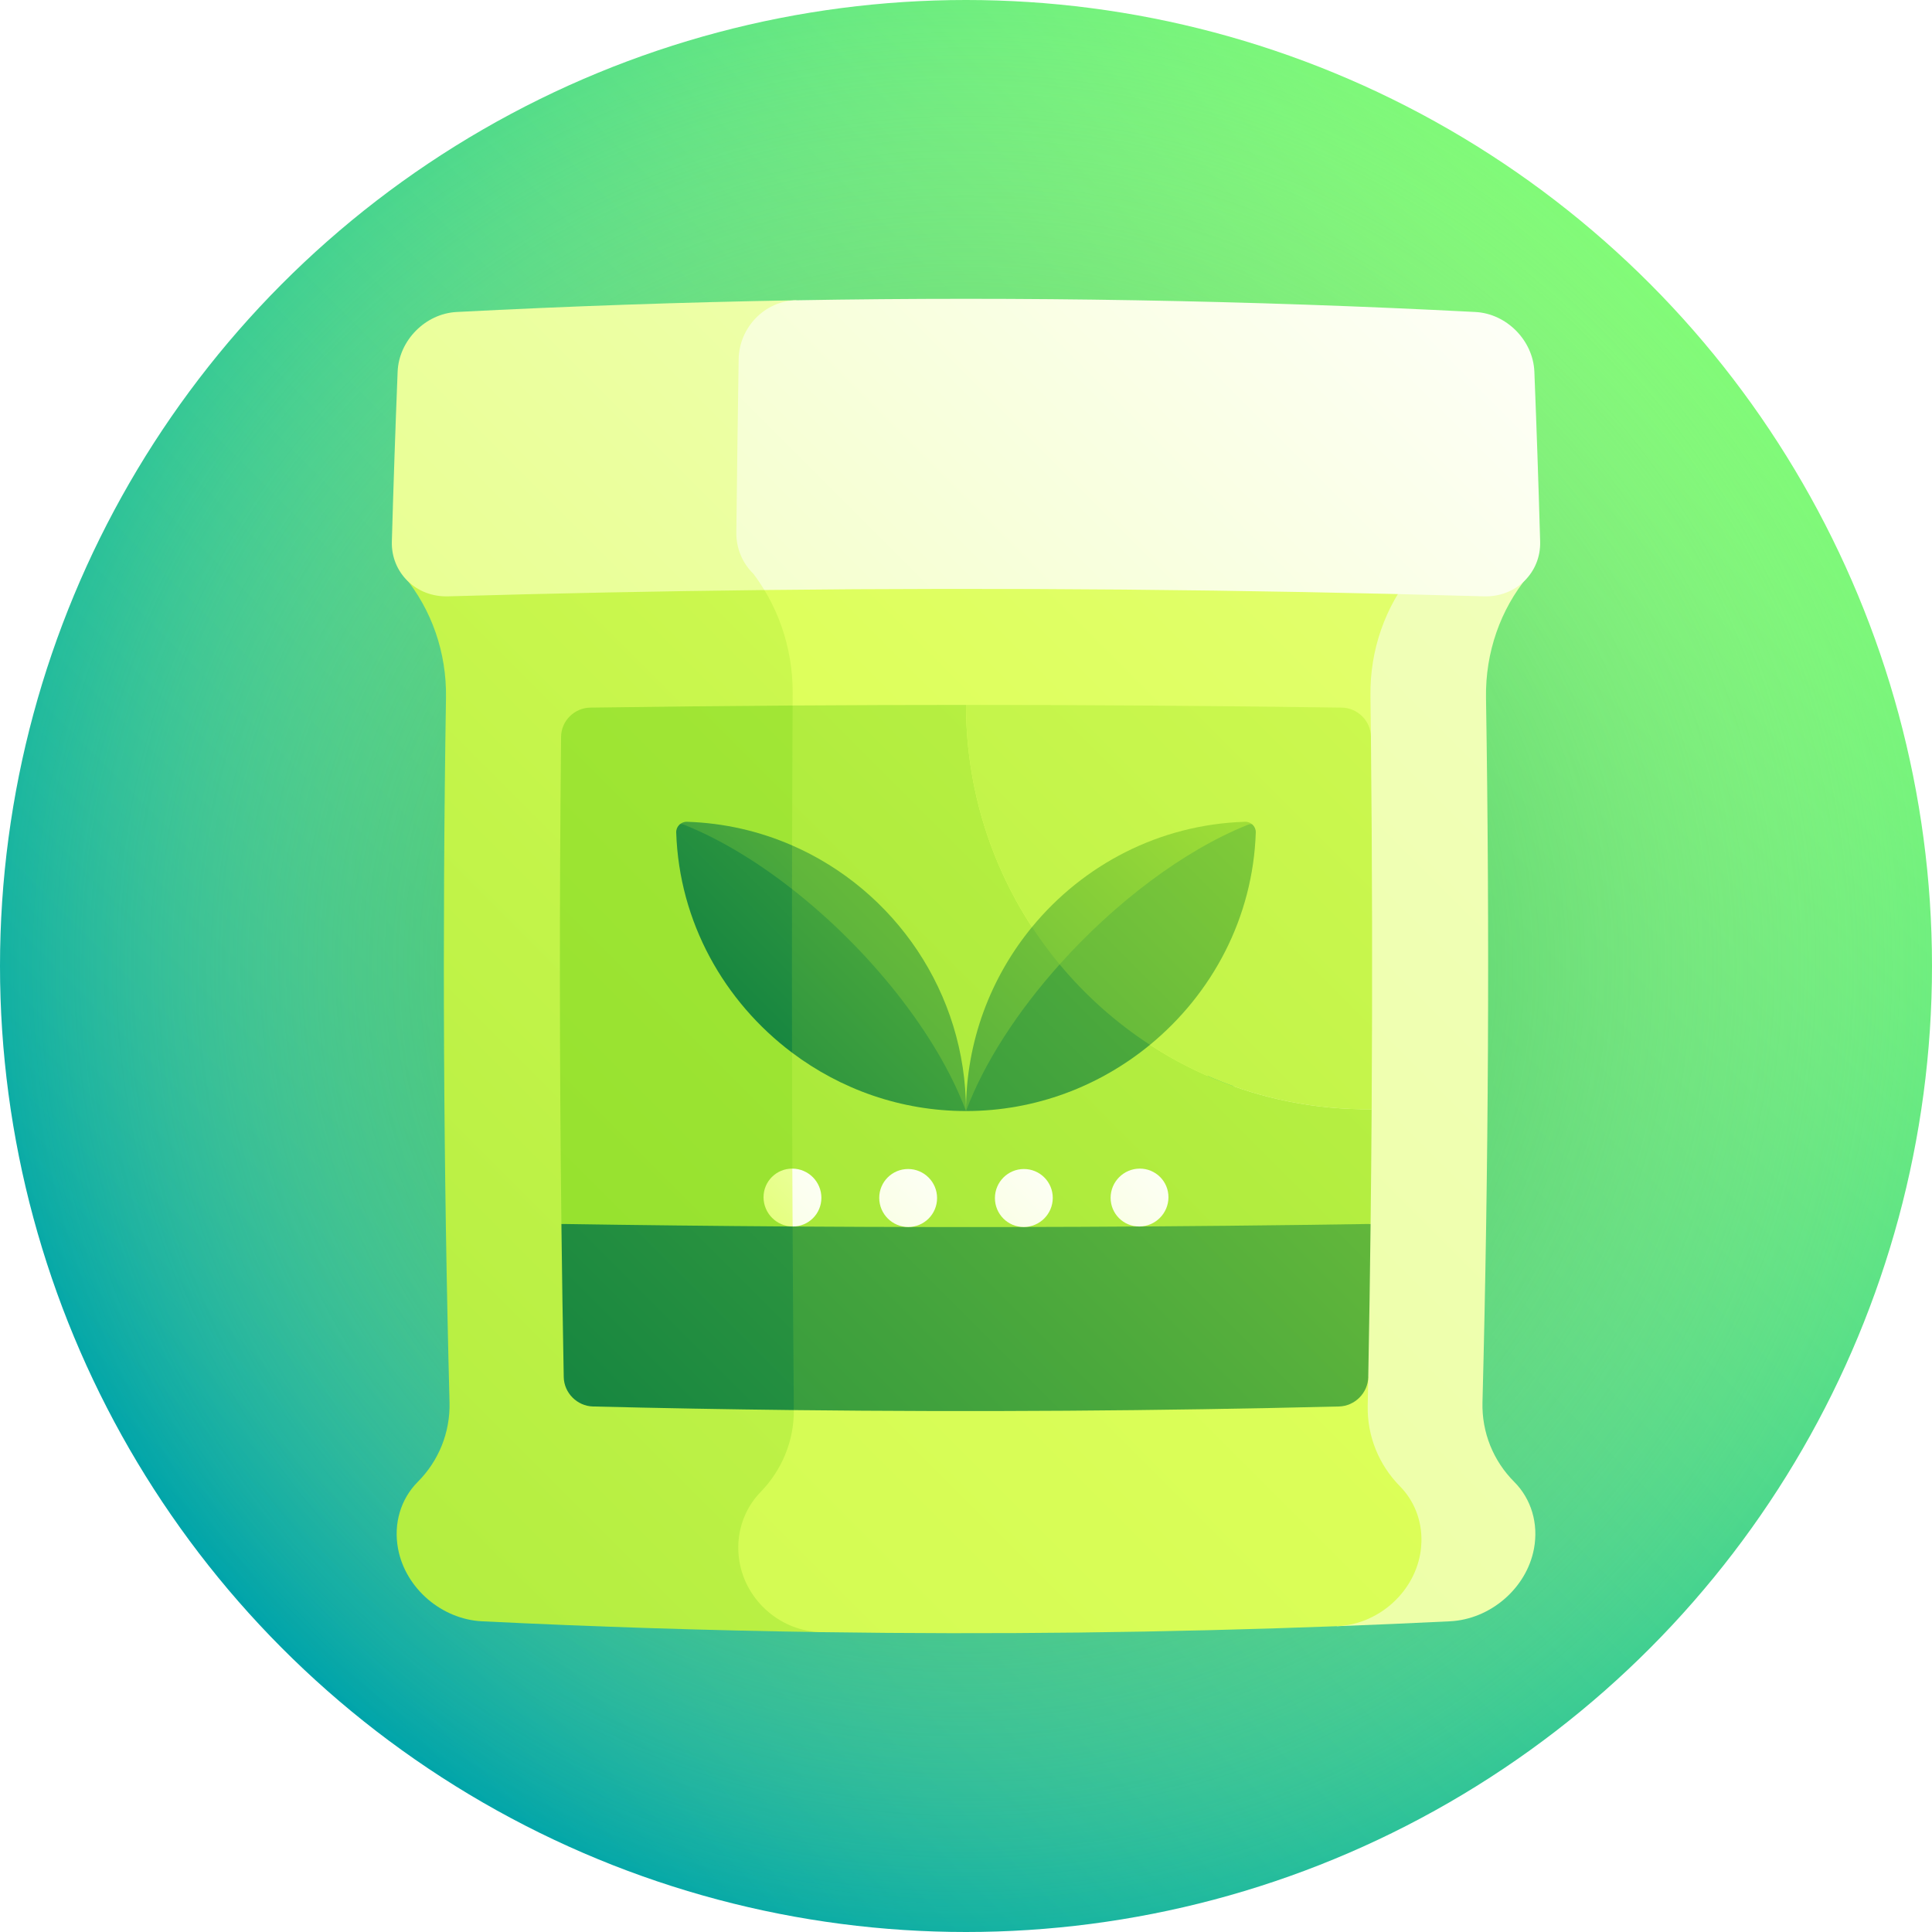 <?xml version="1.0" encoding="UTF-8"?> <svg xmlns="http://www.w3.org/2000/svg" xmlns:xlink="http://www.w3.org/1999/xlink" xmlns:svgjs="http://svgjs.com/svgjs" version="1.1" width="512" height="512" x="0" y="0" viewBox="0 0 512 512" style="enable-background:new 0 0 512 512" xml:space="preserve" class=""><defs><linearGradient id="SVGID_1_" gradientUnits="userSpaceOnUse" x1="74.98" x2="437.019" y1="437.019" y2="74.98"><stop stop-opacity="1" stop-color="#00a4aa" offset="0"></stop><stop stop-opacity="1" stop-color="#82fb78" offset="1"></stop></linearGradient><radialGradient id="SVGID_2_" cx="256" cy="256" gradientUnits="userSpaceOnUse" r="256"><stop offset="0" stop-color="#00aa45"></stop><stop offset="1" stop-color="#e6fe7f" stop-opacity="0"></stop></radialGradient><linearGradient id="SVGID_3_" gradientUnits="userSpaceOnUse" x1="-144.251" x2="498.943" xlink:href="#lg1" y1="599.228" y2="-43.966"></linearGradient><linearGradient id="SVGID_4_" gradientUnits="userSpaceOnUse" x1="-473.236" x2="1115.399" xlink:href="#lg2" y1="1108.839" y2="-479.796"></linearGradient><linearGradient id="SVGID_5_" gradientUnits="userSpaceOnUse" x1="-573.402" x2="501.537" xlink:href="#lg1" y1="1144.888" y2="69.948"></linearGradient><linearGradient id="SVGID_6_" gradientUnits="userSpaceOnUse" x1="-143.499" x2="584.728" xlink:href="#lg2" y1="421.887" y2="-306.339"></linearGradient><linearGradient id="SVGID_7_" gradientUnits="userSpaceOnUse" x1="-164.938" x2="396.343" xlink:href="#lg2" y1="586.201" y2="24.921"></linearGradient><linearGradient id="SVGID_8_" gradientUnits="userSpaceOnUse" x1="84.945" x2="560.37" xlink:href="#lg3" y1="443.655" y2="-31.77"></linearGradient><linearGradient id="SVGID_9_" gradientUnits="userSpaceOnUse" x1="50.848" x2="583.553" xlink:href="#lg3" y1="558.927" y2="26.222"></linearGradient><linearGradient id="SVGID_10_" gradientUnits="userSpaceOnUse" x1="117.653" x2="951.84" xlink:href="#lg1" y1="320.302" y2="-513.885"></linearGradient><linearGradient id="SVGID_11_" gradientUnits="userSpaceOnUse" x1="82.937" x2="691.674" xlink:href="#lg1" y1="459.361" y2="-149.377"></linearGradient><linearGradient id="SVGID_12_" gradientUnits="userSpaceOnUse" x1="-53.079" x2="630.753" xlink:href="#lg1" y1="603.218" y2="-80.614"></linearGradient><linearGradient id="SVGID_13_" gradientUnits="userSpaceOnUse" x1="103.341" x2="412.683" xlink:href="#lg3" y1="431.463" y2="122.12"></linearGradient><linearGradient id="SVGID_14_" gradientUnits="userSpaceOnUse" x1="100.575" x2="384.154" xlink:href="#lg3" y1="434.04" y2="150.461"></linearGradient><linearGradient id="SVGID_15_" gradientUnits="userSpaceOnUse" x1="104.001" x2="562.682" xlink:href="#lg3" y1="455.013" y2="-3.669"></linearGradient><linearGradient id="SVGID_16_" gradientUnits="userSpaceOnUse" x1="70.784" x2="478.476" xlink:href="#lg3" y1="488.314" y2="80.622"></linearGradient><linearGradient id="SVGID_17_" gradientTransform="matrix(-1 0 0 1 497 0)" gradientUnits="userSpaceOnUse" x1="454.22" x2="73.784" xlink:href="#lg3" y1="449.414" y2="68.978"></linearGradient><linearGradient id="SVGID_18_" gradientTransform="matrix(-1 0 0 1 497 0)" gradientUnits="userSpaceOnUse" x1="383.147" x2="161.833" xlink:href="#lg3" y1="314.55" y2="93.236"></linearGradient><linearGradient id="SVGID_19_" gradientTransform="matrix(-1 0 0 1 497 0)" gradientUnits="userSpaceOnUse" x1="352.909" x2="114.707" xlink:href="#lg3" y1="346.204" y2="108.001"></linearGradient><linearGradient id="SVGID_20_" gradientTransform="matrix(-1 0 0 1 497 0)" gradientUnits="userSpaceOnUse" x1="346.091" x2="107.974" xlink:href="#lg3" y1="292.82" y2="54.703"></linearGradient><linearGradient id="SVGID_21_" gradientUnits="userSpaceOnUse" x1="113.012" x2="255.773" xlink:href="#lg2" y1="445.14" y2="302.379"></linearGradient><linearGradient id="SVGID_22_" gradientUnits="userSpaceOnUse" x1="173.569" x2="317.176" xlink:href="#lg2" y1="445.777" y2="302.17"></linearGradient><linearGradient id="SVGID_23_" gradientUnits="userSpaceOnUse" x1="143.228" x2="286.482" xlink:href="#lg2" y1="445.581" y2="302.327"></linearGradient><linearGradient id="SVGID_24_" gradientUnits="userSpaceOnUse" x1="83.609" x2="225.857" xlink:href="#lg2" y1="445.366" y2="303.117"></linearGradient><linearGradient id="SVGID_25_" gradientUnits="userSpaceOnUse" x1="187.521" x2="255.846" xlink:href="#lg2" y1="338.258" y2="269.934"></linearGradient></defs><g><linearGradient id="SVGID_1_" gradientUnits="userSpaceOnUse" x1="74.98" x2="437.019" y1="437.019" y2="74.98"><stop stop-opacity="1" stop-color="#00a4aa" offset="0"></stop><stop stop-opacity="1" stop-color="#82fb78" offset="1"></stop></linearGradient><radialGradient id="SVGID_2_" cx="256" cy="256" gradientUnits="userSpaceOnUse" r="256"><stop offset="0" stop-color="#00aa45"></stop><stop offset="1" stop-color="#e6fe7f" stop-opacity="0"></stop></radialGradient><linearGradient id="lg1"><stop offset="0" stop-color="#95e12e"></stop><stop offset=".8" stop-color="#ddff59"></stop><stop offset="1" stop-color="#e6fe7f"></stop></linearGradient><linearGradient id="SVGID_3_" gradientUnits="userSpaceOnUse" x1="-144.251" x2="498.943" xlink:href="#lg1" y1="599.228" y2="-43.966"></linearGradient><linearGradient id="lg2"><stop offset="0" stop-color="#ddff59"></stop><stop offset="1" stop-color="#fff"></stop></linearGradient><linearGradient id="SVGID_4_" gradientUnits="userSpaceOnUse" x1="-473.236" x2="1115.399" xlink:href="#lg2" y1="1108.839" y2="-479.796"></linearGradient><linearGradient id="SVGID_5_" gradientUnits="userSpaceOnUse" x1="-573.402" x2="501.537" xlink:href="#lg1" y1="1144.888" y2="69.948"></linearGradient><linearGradient id="SVGID_6_" gradientUnits="userSpaceOnUse" x1="-143.499" x2="584.728" xlink:href="#lg2" y1="421.887" y2="-306.339"></linearGradient><linearGradient id="SVGID_7_" gradientUnits="userSpaceOnUse" x1="-164.938" x2="396.343" xlink:href="#lg2" y1="586.201" y2="24.921"></linearGradient><linearGradient id="lg3"><stop offset="0" stop-color="#007842"></stop><stop offset=".121" stop-color="#128341"></stop><stop offset=".365" stop-color="#41a23d"></stop><stop offset=".705" stop-color="#8cd238"></stop><stop offset="1" stop-color="#d3ff33"></stop></linearGradient><linearGradient id="SVGID_8_" gradientUnits="userSpaceOnUse" x1="84.945" x2="560.37" xlink:href="#lg3" y1="443.655" y2="-31.77"></linearGradient><linearGradient id="SVGID_9_" gradientUnits="userSpaceOnUse" x1="50.848" x2="583.553" xlink:href="#lg3" y1="558.927" y2="26.222"></linearGradient><linearGradient id="SVGID_10_" gradientUnits="userSpaceOnUse" x1="117.653" x2="951.84" xlink:href="#lg1" y1="320.302" y2="-513.885"></linearGradient><linearGradient id="SVGID_11_" gradientUnits="userSpaceOnUse" x1="82.937" x2="691.674" xlink:href="#lg1" y1="459.361" y2="-149.377"></linearGradient><linearGradient id="SVGID_12_" gradientUnits="userSpaceOnUse" x1="-53.079" x2="630.753" xlink:href="#lg1" y1="603.218" y2="-80.614"></linearGradient><linearGradient id="SVGID_13_" gradientUnits="userSpaceOnUse" x1="103.341" x2="412.683" xlink:href="#lg3" y1="431.463" y2="122.12"></linearGradient><linearGradient id="SVGID_14_" gradientUnits="userSpaceOnUse" x1="100.575" x2="384.154" xlink:href="#lg3" y1="434.04" y2="150.461"></linearGradient><linearGradient id="SVGID_15_" gradientUnits="userSpaceOnUse" x1="104.001" x2="562.682" xlink:href="#lg3" y1="455.013" y2="-3.669"></linearGradient><linearGradient id="SVGID_16_" gradientUnits="userSpaceOnUse" x1="70.784" x2="478.476" xlink:href="#lg3" y1="488.314" y2="80.622"></linearGradient><linearGradient id="SVGID_17_" gradientTransform="matrix(-1 0 0 1 497 0)" gradientUnits="userSpaceOnUse" x1="454.22" x2="73.784" xlink:href="#lg3" y1="449.414" y2="68.978"></linearGradient><linearGradient id="SVGID_18_" gradientTransform="matrix(-1 0 0 1 497 0)" gradientUnits="userSpaceOnUse" x1="383.147" x2="161.833" xlink:href="#lg3" y1="314.55" y2="93.236"></linearGradient><linearGradient id="SVGID_19_" gradientTransform="matrix(-1 0 0 1 497 0)" gradientUnits="userSpaceOnUse" x1="352.909" x2="114.707" xlink:href="#lg3" y1="346.204" y2="108.001"></linearGradient><linearGradient id="SVGID_20_" gradientTransform="matrix(-1 0 0 1 497 0)" gradientUnits="userSpaceOnUse" x1="346.091" x2="107.974" xlink:href="#lg3" y1="292.82" y2="54.703"></linearGradient><linearGradient id="SVGID_21_" gradientUnits="userSpaceOnUse" x1="113.012" x2="255.773" xlink:href="#lg2" y1="445.14" y2="302.379"></linearGradient><linearGradient id="SVGID_22_" gradientUnits="userSpaceOnUse" x1="173.569" x2="317.176" xlink:href="#lg2" y1="445.777" y2="302.17"></linearGradient><linearGradient id="SVGID_23_" gradientUnits="userSpaceOnUse" x1="143.228" x2="286.482" xlink:href="#lg2" y1="445.581" y2="302.327"></linearGradient><linearGradient id="SVGID_24_" gradientUnits="userSpaceOnUse" x1="83.609" x2="225.857" xlink:href="#lg2" y1="445.366" y2="303.117"></linearGradient><linearGradient id="SVGID_25_" gradientUnits="userSpaceOnUse" x1="187.521" x2="255.846" xlink:href="#lg2" y1="338.258" y2="269.934"></linearGradient><g><circle cx="256" cy="256" fill="url(&quot;#SVGID_1_&quot;)" r="256" data-original="url(#SVGID_1_)"></circle><circle cx="256" cy="256" fill="url(&quot;#SVGID_2_&quot;)" r="256" data-original="url(#SVGID_2_)"></circle><path d="m107.049 152.663c7.354 8.871 11.333 20.295 11.144 32.236-.994 62.24-.683 124.481.934 186.721.208 8.065-2.919 15.586-8.403 21.08-4.508 4.515-6.489 11.035-5.235 17.738 1.985 10.556 11.63 18.691 22.221 19.22 30 1.475 60 2.433 90 2.874-1.02-94.055-1.225-188.11-.615-282.166-36.682.317-73.364 1.083-110.046 2.297z" fill="url(&quot;#SVGID_3_&quot;)" data-original="url(#SVGID_3_)"></path><path d="m401.277 392.701c-5.481-5.495-8.613-13.015-8.404-21.084 1.617-62.241 1.928-124.482.934-186.723-.189-11.937 3.789-23.361 11.146-32.23-35.562-1.177-71.123-1.932-106.685-2.266 19.863 94.208 39.744 188.057 56.023 280.563 10-.377 20-.811 30-1.303 10.588-.529 20.24-8.666 22.223-19.216 1.254-6.711-.727-13.223-5.237-17.741z" fill="url(&quot;#SVGID_4_&quot;)" data-original="url(#SVGID_4_)"></path><path d="m376.692 408.652c-.031 1.049-.135 2.111-.328 3.178-1.902 10.631-11.485 18.727-22.074 19.132-45.527 1.715-91.053 2.239-136.58 1.571-10.591-.157-20.036-8.125-21.777-18.854-1.1-6.821 1.026-13.541 5.632-18.278 5.601-5.763 8.879-13.5 8.81-21.712-.539-63.356-.643-126.712-.311-190.068.062-12.15-4.073-23.844-11.573-33.053 58.66-.75 117.32-.352 175.98 1.192-7.405 9-11.434 20.537-11.288 32.569.045 3.636.086 7.272.124 10.907-15.034 28.074-30.401 56.487-45.836 85.05 15.301 28.467 30.434 56.749 45.133 84.657-.047 2.532-.096 5.064-.147 7.596-.162 8.133 3.018 15.74 8.54 21.336 3.823 3.876 5.866 9.167 5.695 14.777z" fill="url(&quot;#SVGID_5_&quot;)" data-original="url(#SVGID_5_)"></path><path d="m121 82.681c-8.277.436-15.289 7.544-15.624 15.819-.596 15-1.106 30-1.531 45-.239 8.277 6.43 14.771 14.858 14.537 27.951-.804 55.901-1.362 83.852-1.675 2.775-25.577 5.602-51.174 8.445-76.786-30 .517-60 1.552-90 3.105z" fill="url(&quot;#SVGID_6_&quot;)" data-original="url(#SVGID_6_)"></path><path d="m391 82.681c-60-3.105-120-4.14-180-3.105-8.277.145-15.112 7.162-15.25 15.617-.238 15.315-.442 30.63-.612 45.945-.048 4.315 1.693 8.181 4.526 10.931 1.04 1.381 1.998 2.818 2.892 4.293 63.58-.712 127.161-.153 190.741 1.675 8.429.234 15.097-6.26 14.858-14.537-.425-15-.936-30-1.531-45-.335-8.276-7.347-15.384-15.624-15.819z" fill="url(&quot;#SVGID_7_&quot;)" data-original="url(#SVGID_7_)"></path><path d="m148.777 324.361c.159 13.527.365 27.054.619 40.581.08 4.193 3.553 7.686 7.751 7.79 17.743.436 35.486.755 53.228.957 9.914-26.33 20.053-52.776 30.267-79.26-30.704 10.209-61.349 20.277-91.865 29.932z" fill="url(&quot;#SVGID_8_&quot;)" data-original="url(#SVGID_8_)"></path><path d="m363.223 324.361c-50.88-14.404-102.075-29.895-153.329-45.349.052 31.559.213 63.117.481 94.676 48.159.547 96.318.228 144.477-.956 4.199-.104 7.672-3.596 7.751-7.79.255-13.527.461-27.054.62-40.581z" fill="url(&quot;#SVGID_9_&quot;)" data-original="url(#SVGID_9_)"></path><path d="m148.693 195.235c-.45 43.042-.422 86.084.084 129.126 20.423.315 40.847.54 61.27.675 15.203-22.911 30.578-45.973 45.953-69.036-15.375-23.063-30.75-46.125-45.953-69.036-17.871.118-35.741.305-53.612.561-4.228.062-7.698 3.517-7.742 7.71z" fill="url(&quot;#SVGID_10_&quot;)" data-original="url(#SVGID_10_)"></path><path d="m256 186.813c-15.318 0-30.635.051-45.953.152-.23 46.024-.23 92.048 0 138.071 51.059.337 102.117.113 153.176-.675.119-10.132.212-20.264.278-30.396-59.332.612-107.494-47.694-107.501-107.152z" fill="url(&quot;#SVGID_11_&quot;)" data-original="url(#SVGID_11_)"></path><path d="m256 186.813c.006 59.459 48.169 107.764 107.501 107.152.215-32.91.151-65.82-.194-98.729-.044-4.194-3.514-7.648-7.743-7.71-33.188-.476-66.376-.713-99.564-.713z" fill="url(&quot;#SVGID_12_&quot;)" data-original="url(#SVGID_12_)"></path><path d="m287.51 262.919c.003-10.192-3-15.356-14.015-17.245-10.918 13.278-17.498 30.266-17.496 48.764 10.493-10.504 21.004-21.021 31.511-31.519z" fill="url(&quot;#SVGID_13_&quot;)" data-original="url(#SVGID_13_)"></path><path d="m287.51 262.919c14.859-14.845 29.708-29.653 44.479-44.33-.519-.517-1.241-.832-2.031-.807-22.716.694-42.914 11.414-56.463 27.892 4.077 6.229 8.775 12.011 14.015 17.245z" fill="url(&quot;#SVGID_14_&quot;)" data-original="url(#SVGID_14_)"></path><path d="m304.753 276.886c-1.963-13.97-10.623-20.579-23.941-21.31-11.003 12.281-19.944 25.9-24.812 38.862 18.476.002 35.453-6.628 48.753-17.552z" fill="url(&quot;#SVGID_15_&quot;)" data-original="url(#SVGID_15_)"></path><path d="m304.753 276.886c16.499-13.563 27.304-33.681 28.044-56.276.026-.785-.289-1.505-.808-2.022-.235-.234-.675-.266-1.255-.034-17.191 6.879-35.353 20.76-49.922 37.021 6.864 8.253 14.937 15.449 23.941 21.311z" fill="url(&quot;#SVGID_16_&quot;)" data-original="url(#SVGID_16_)"></path><path d="m209.912 224.039c-5.14 8.113-10.278 16.216-15.409 24.304 20.488 15.295 41.021 30.72 61.497 46.095.006-31.458-19.018-58.602-46.088-70.399z" fill="url(&quot;#SVGID_17_&quot;)" data-original="url(#SVGID_17_)"></path><path d="m182.041 217.782c-.789-.024-1.512.29-2.031.807 9.927 9.864 19.89 19.787 29.866 29.741.005-8.097.016-16.194.035-24.291-8.59-3.743-17.987-5.951-27.87-6.257z" fill="url(&quot;#SVGID_18_&quot;)" data-original="url(#SVGID_18_)"></path><path d="m209.89 235.597c-5.123.01-10.247.022-15.37.035 5.095 14.418 10.227 28.866 15.374 43.333 12.875 9.678 28.833 15.475 46.106 15.473-7.75-20.634-25.815-42.956-46.11-58.841z" fill="url(&quot;#SVGID_19_&quot;)" data-original="url(#SVGID_19_)"></path><path d="m181.266 218.555c-.581-.232-1.021-.201-1.255.034-.518.517-.834 1.236-.808 2.022.777 23.78 12.708 44.822 30.691 58.354-.024-14.456-.025-28.912-.004-43.368-9.326-7.299-19.121-13.237-28.624-17.042z" fill="url(&quot;#SVGID_20_&quot;)" data-original="url(#SVGID_20_)"></path><path d="m248.335 317.496c.003 4.245-3.424 7.684-7.653 7.674s-7.667-3.462-7.677-7.704c-.009-4.243 3.418-7.674 7.654-7.667 4.237.008 7.673 3.452 7.676 7.697z" fill="url(&quot;#SVGID_21_&quot;)" data-original="url(#SVGID_21_)"></path><path d="m309.654 317.316c-.023 4.232-3.471 7.691-7.701 7.719-4.229.029-7.643-3.39-7.629-7.629.016-4.24 3.46-7.691 7.697-7.712s7.655 3.39 7.633 7.622z" fill="url(&quot;#SVGID_22_&quot;)" data-original="url(#SVGID_22_)"></path><path d="m278.994 317.466c-.01 4.243-3.448 7.695-7.677 7.704-4.229.01-7.655-3.429-7.653-7.674.003-4.246 3.439-7.69 7.675-7.697 4.238-.006 7.665 3.424 7.655 7.667z" fill="url(&quot;#SVGID_23_&quot;)" data-original="url(#SVGID_23_)"></path><path d="m209.979 309.695c-.002.001-3.802 7.648-3.801 7.647 1.29 2.564 2.579 5.129 3.869 7.694 4.23.029 7.643-3.39 7.629-7.629-.015-4.241-3.46-7.691-7.697-7.712z" fill="url(&quot;#SVGID_24_&quot;)" data-original="url(#SVGID_24_)"></path><path d="m202.346 317.316c.022 4.232 3.472 7.691 7.701 7.719-.026-5.114-.048-10.228-.068-15.341-4.236-.021-7.655 3.39-7.633 7.622z" fill="url(&quot;#SVGID_25_&quot;)" data-original="url(#SVGID_25_)"></path></g></g></svg> 